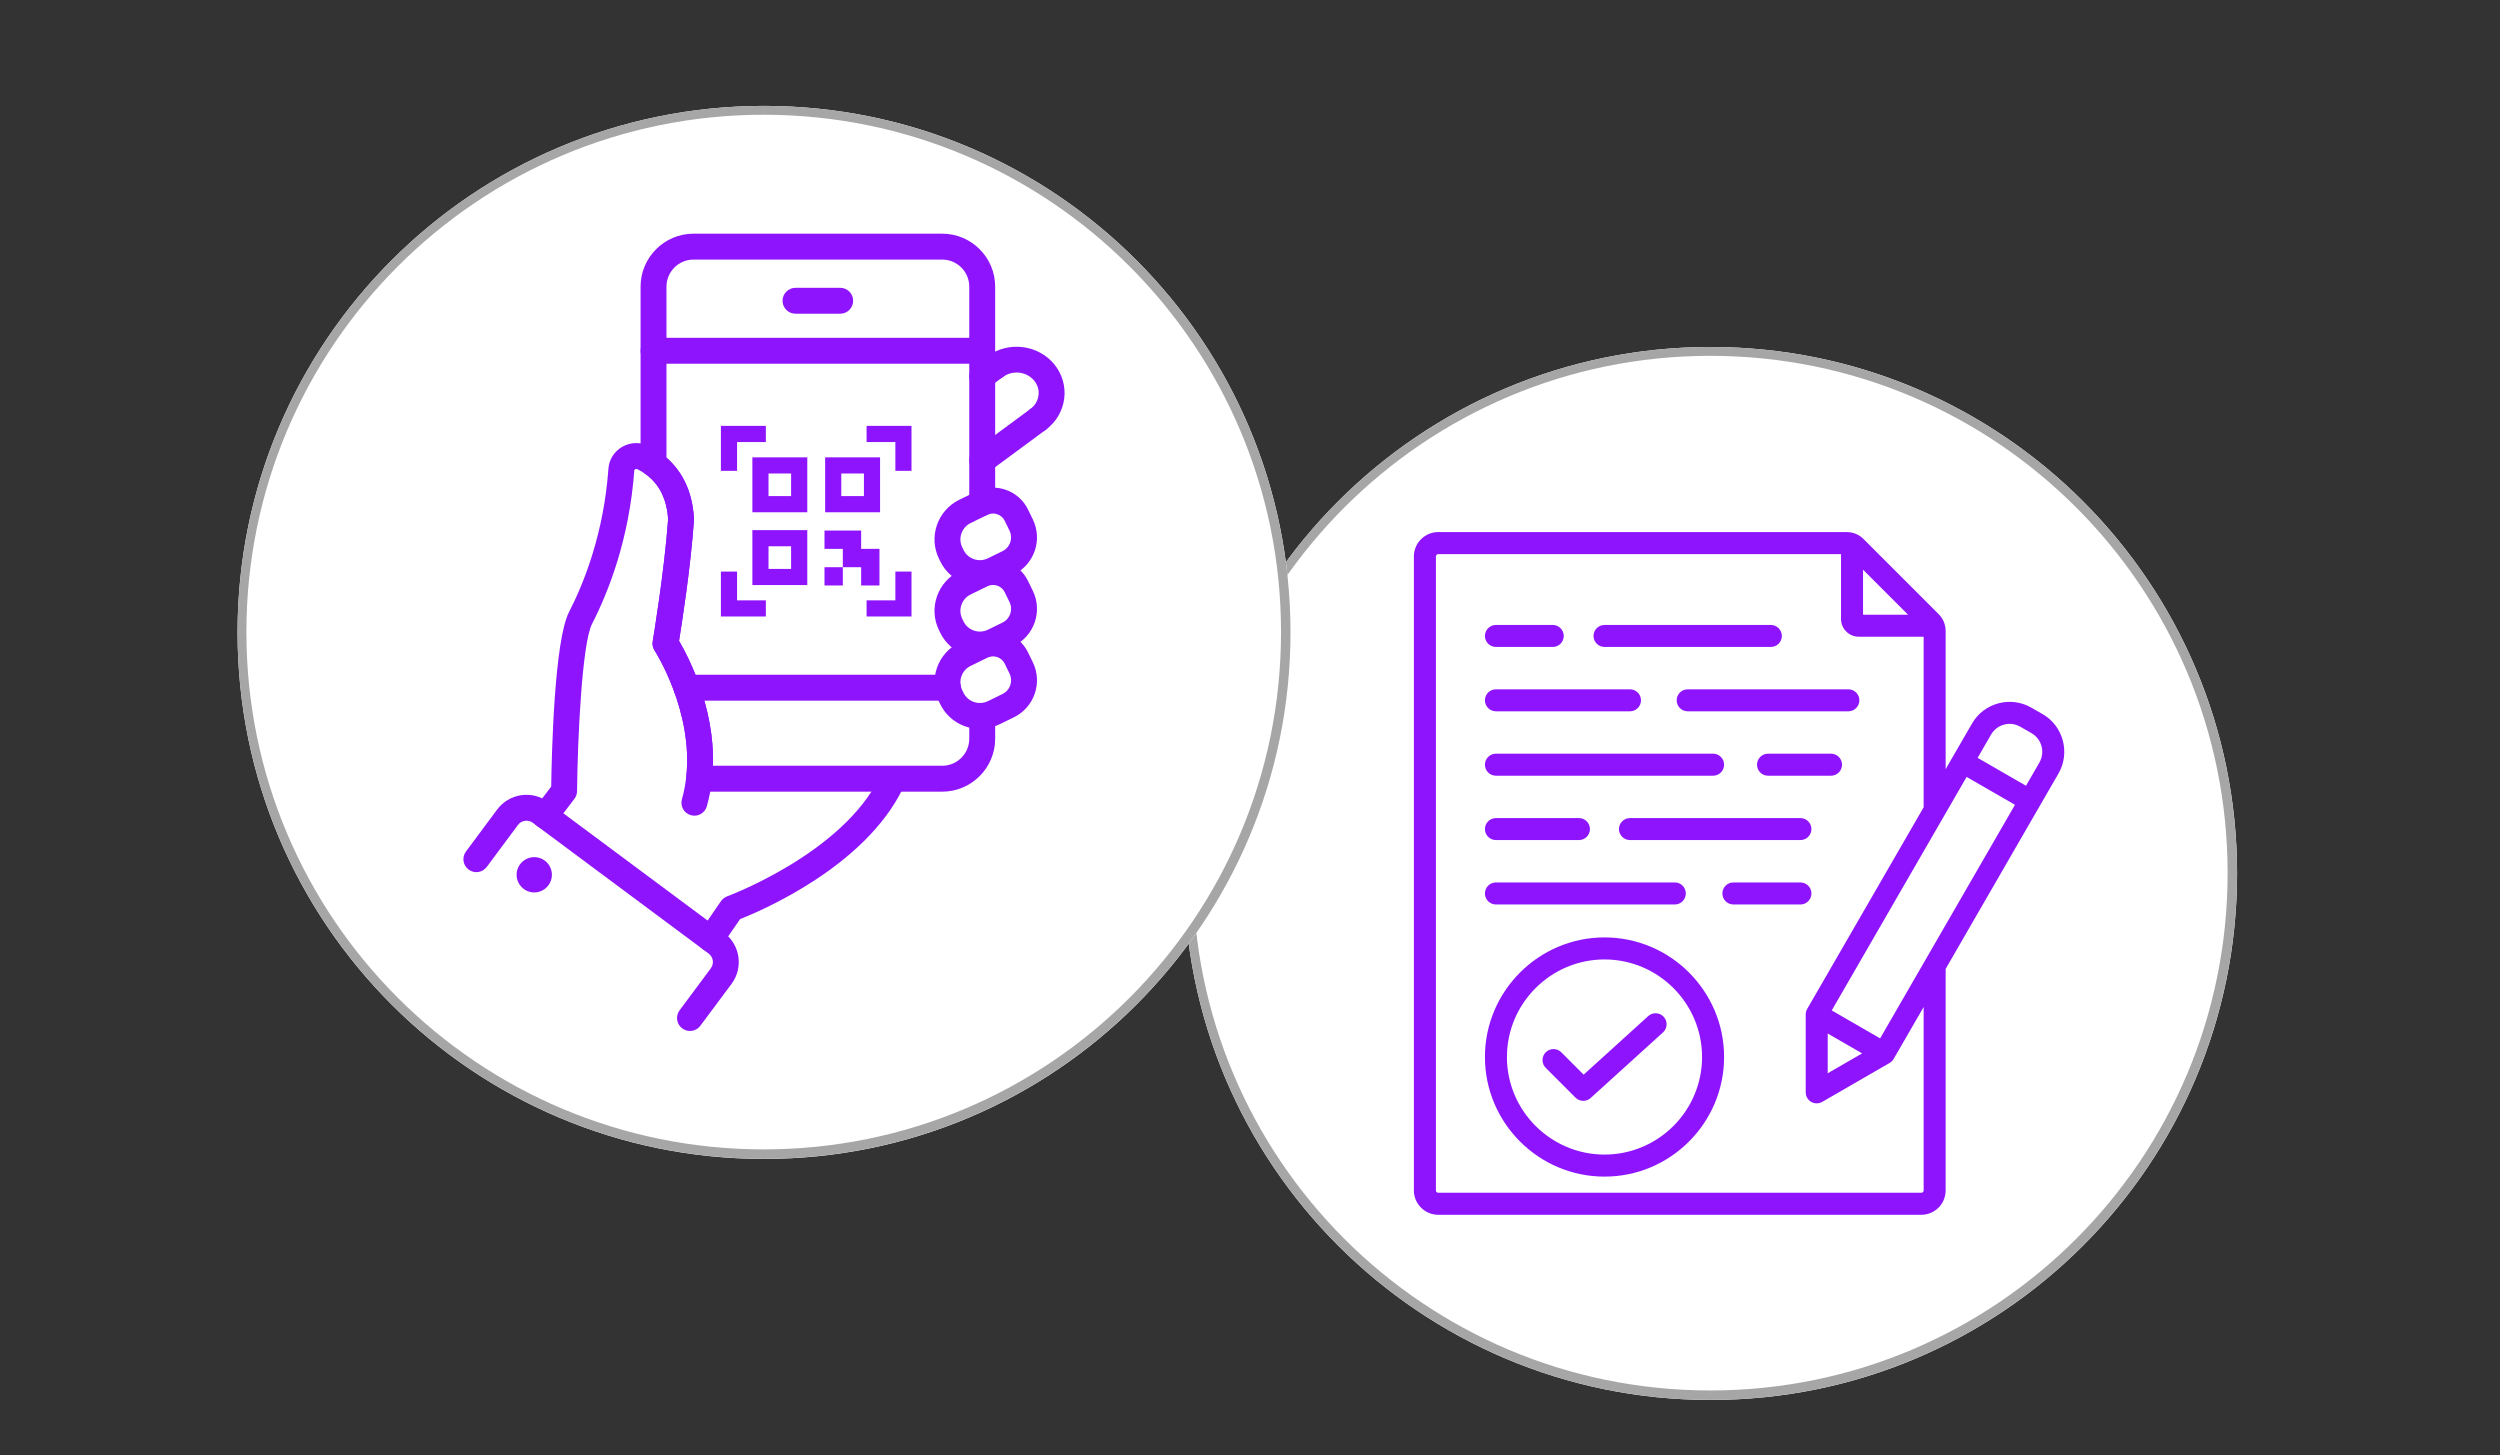 <svg xmlns="http://www.w3.org/2000/svg" xmlns:xlink="http://www.w3.org/1999/xlink" width="280" zoomAndPan="magnify" viewBox="0 0 210 122.25" height="163" preserveAspectRatio="xMidYMid meet" version="1.2"><rect x="0" y="0" width="210" height="122.25" fill="#333333" stroke="none"/><defs><clipPath id="a957414904"><path d="M 99.461 29.145 L 187.918 29.145 L 187.918 117.598 L 99.461 117.598 Z M 99.461 29.145 "/></clipPath><clipPath id="bd701db8ee"><path d="M 143.691 29.145 C 119.266 29.145 99.461 48.945 99.461 73.371 C 99.461 97.797 119.266 117.598 143.691 117.598 C 168.117 117.598 187.918 97.797 187.918 73.371 C 187.918 48.945 168.117 29.145 143.691 29.145 Z M 143.691 29.145 "/></clipPath><clipPath id="b187cb88e2"><path d="M 99.461 29.145 L 187.914 29.145 L 187.914 117.594 L 99.461 117.594 Z M 99.461 29.145 "/></clipPath><clipPath id="b8d932322d"><path d="M 143.688 29.145 C 119.262 29.145 99.461 48.945 99.461 73.367 C 99.461 97.793 119.262 117.594 143.688 117.594 C 168.113 117.594 187.914 97.793 187.914 73.367 C 187.914 48.945 168.113 29.145 143.688 29.145 Z M 143.688 29.145 "/></clipPath><clipPath id="804737212d"><path d="M 118.762 44.684 L 173.926 44.684 L 173.926 102.078 L 118.762 102.078 Z M 118.762 44.684 "/></clipPath><clipPath id="0e55218e1a"><path d="M 19.953 8.895 L 108.406 8.895 L 108.406 97.352 L 19.953 97.352 Z M 19.953 8.895 "/></clipPath><clipPath id="b74e7513ad"><path d="M 64.18 8.895 C 39.754 8.895 19.953 28.695 19.953 53.121 C 19.953 77.551 39.754 97.352 64.18 97.352 C 88.605 97.352 108.406 77.551 108.406 53.121 C 108.406 28.695 88.605 8.895 64.18 8.895 Z M 64.18 8.895 "/></clipPath><clipPath id="8d3ec1310d"><path d="M 19.953 8.895 L 108.402 8.895 L 108.402 97.344 L 19.953 97.344 Z M 19.953 8.895 "/></clipPath><clipPath id="fbef127177"><path d="M 64.176 8.895 C 39.75 8.895 19.953 28.695 19.953 53.121 C 19.953 77.543 39.75 97.344 64.176 97.344 C 88.602 97.344 108.402 77.543 108.402 53.121 C 108.402 28.695 88.602 8.895 64.176 8.895 Z M 64.176 8.895 "/></clipPath><clipPath id="3d7c1abe65"><path d="M 82.469 29.047 L 89.426 29.047 L 89.426 36.418 L 82.469 36.418 Z M 82.469 29.047 "/></clipPath><clipPath id="4a9cec3d7d"><path d="M 53 19.621 L 84 19.621 L 84 67 L 53 67 Z M 53 19.621 "/></clipPath><clipPath id="5a81d24645"><path d="M 38.926 66.719 L 62.129 66.719 L 62.129 86.602 L 38.926 86.602 Z M 38.926 66.719 "/></clipPath></defs><g id="ccc3bc578f"><g clip-rule="nonzero" clip-path="url(#a957414904)"><g clip-rule="nonzero" clip-path="url(#bd701db8ee)"><path style=" stroke:none;fill-rule:nonzero;fill:#ffffff;fill-opacity:1;" d="M 99.461 29.145 L 187.918 29.145 L 187.918 117.598 L 99.461 117.598 Z M 99.461 29.145 "/></g></g><g clip-rule="nonzero" clip-path="url(#b187cb88e2)"><g clip-rule="nonzero" clip-path="url(#b8d932322d)"><path style="fill:none;stroke-width:2;stroke-linecap:butt;stroke-linejoin:miter;stroke:#a6a6a6;stroke-opacity:1;stroke-miterlimit:4;" d="M 59.328 0.001 C 26.561 0.001 -0.002 26.564 -0.002 59.327 C -0.002 92.094 26.561 118.657 59.328 118.657 C 92.096 118.657 118.659 92.094 118.659 59.327 C 118.659 26.564 92.096 0.001 59.328 0.001 Z M 59.328 0.001 " transform="matrix(0.745,0,0,0.745,99.463,29.144)"/></g></g><g clip-rule="nonzero" clip-path="url(#804737212d)"><path style=" stroke:none;fill-rule:evenodd;fill:#8f14fe;fill-opacity:1;" d="M 163.434 81.387 L 163.434 100 C 163.434 101.125 162.516 102.043 161.391 102.043 L 120.812 102.043 C 119.684 102.043 118.766 101.121 118.766 100 L 118.766 46.742 C 118.766 45.613 119.684 44.695 120.812 44.695 L 155.109 44.695 C 155.672 44.695 156.16 44.898 156.555 45.297 L 162.836 51.578 C 163.23 51.973 163.434 52.461 163.434 53.02 L 163.434 64.609 L 165.648 60.781 C 166.648 59.039 168.887 58.438 170.629 59.441 L 171.574 59.984 L 171.578 59.984 C 173.316 60.988 173.918 63.23 172.914 64.973 L 171.32 67.73 Z M 154.645 46.547 L 120.812 46.547 C 120.703 46.547 120.617 46.633 120.617 46.742 L 120.617 100 C 120.617 100.105 120.707 100.191 120.812 100.191 L 161.391 100.191 C 161.5 100.191 161.586 100.105 161.586 100 L 161.586 84.59 L 159.066 88.949 C 158.984 89.09 158.867 89.207 158.727 89.289 L 153.066 92.559 C 152.777 92.723 152.426 92.723 152.141 92.559 C 151.855 92.395 151.68 92.086 151.68 91.758 L 151.68 85.215 C 151.68 85.051 151.723 84.891 151.801 84.754 L 161.586 67.812 L 161.586 53.484 L 156.133 53.484 C 155.316 53.484 154.645 52.812 154.645 52 Z M 160.277 51.637 L 156.496 47.855 L 156.496 51.637 Z M 165.195 65.262 L 153.867 84.875 L 157.93 87.223 L 169.258 67.605 Z M 170.184 66.004 L 171.309 64.051 C 171.805 63.191 171.512 62.086 170.652 61.59 L 169.707 61.047 C 169.707 61.047 169.707 61.047 169.703 61.047 C 168.848 60.547 167.746 60.848 167.25 61.703 L 166.121 63.66 C 166.121 63.66 170.184 66.004 170.184 66.004 Z M 153.527 86.816 L 153.527 90.156 L 156.418 88.484 Z M 134.777 98.836 C 129.25 98.836 124.734 94.324 124.734 88.789 C 124.734 83.258 129.25 78.742 134.777 78.742 C 140.316 78.742 144.824 83.258 144.824 88.789 C 144.824 94.324 140.316 98.836 134.777 98.836 Z M 134.777 96.984 C 139.297 96.984 142.973 93.305 142.973 88.789 C 142.973 84.277 139.297 80.594 134.777 80.594 C 130.27 80.594 126.582 84.277 126.582 88.789 C 126.582 93.305 130.27 96.984 134.777 96.984 Z M 129.84 89.699 C 129.48 89.34 129.48 88.754 129.84 88.391 C 130.203 88.031 130.789 88.031 131.148 88.391 L 133.027 90.27 L 138.449 85.352 C 138.824 85.008 139.41 85.039 139.754 85.414 C 140.098 85.793 140.07 86.379 139.691 86.723 L 133.617 92.23 C 133.25 92.562 132.691 92.551 132.34 92.199 Z M 134.777 54.344 C 134.27 54.344 133.855 53.93 133.855 53.418 C 133.855 52.91 134.27 52.496 134.777 52.496 L 148.75 52.496 C 149.258 52.496 149.676 52.91 149.676 53.418 C 149.676 53.93 149.258 54.344 148.75 54.344 Z M 141.766 59.75 C 141.254 59.75 140.84 59.336 140.84 58.828 C 140.84 58.316 141.254 57.902 141.766 57.902 L 155.266 57.902 C 155.773 57.902 156.188 58.316 156.188 58.828 C 156.188 59.336 155.773 59.75 155.266 59.75 Z M 125.66 59.75 C 125.148 59.75 124.734 59.336 124.734 58.828 C 124.734 58.316 125.148 57.902 125.66 57.902 L 136.918 57.902 C 137.43 57.902 137.844 58.316 137.844 58.828 C 137.844 59.336 137.43 59.75 136.918 59.75 Z M 125.66 54.344 C 125.148 54.344 124.734 53.93 124.734 53.418 C 124.734 52.91 125.148 52.496 125.66 52.496 L 130.43 52.496 C 130.941 52.496 131.355 52.91 131.355 53.418 C 131.355 53.93 130.941 54.344 130.43 54.344 Z M 125.66 70.566 C 125.148 70.566 124.734 70.152 124.734 69.641 C 124.734 69.133 125.148 68.719 125.66 68.719 L 132.629 68.719 C 133.141 68.719 133.555 69.133 133.555 69.641 C 133.555 70.152 133.141 70.566 132.629 70.566 Z M 125.66 75.977 C 125.148 75.977 124.734 75.559 124.734 75.051 C 124.734 74.539 125.148 74.125 125.66 74.125 L 140.688 74.125 C 141.195 74.125 141.609 74.539 141.609 75.051 C 141.609 75.559 141.195 75.977 140.688 75.977 Z M 145.605 75.977 C 145.094 75.977 144.68 75.559 144.68 75.051 C 144.68 74.539 145.094 74.125 145.605 74.125 L 151.234 74.125 C 151.746 74.125 152.16 74.539 152.16 75.051 C 152.16 75.559 151.746 75.977 151.234 75.977 Z M 136.918 70.566 C 136.41 70.566 135.992 70.152 135.992 69.641 C 135.992 69.133 136.41 68.719 136.918 68.719 L 151.234 68.719 C 151.746 68.719 152.16 69.133 152.16 69.641 C 152.16 70.152 151.746 70.566 151.234 70.566 Z M 125.66 65.16 C 125.148 65.16 124.734 64.746 124.734 64.234 C 124.734 63.723 125.148 63.309 125.66 63.309 L 143.898 63.309 C 144.41 63.309 144.824 63.723 144.824 64.234 C 144.824 64.746 144.41 65.16 143.898 65.16 Z M 148.516 65.16 C 148.004 65.16 147.59 64.746 147.59 64.234 C 147.59 63.723 148.004 63.309 148.516 63.309 L 153.805 63.309 C 154.316 63.309 154.73 63.723 154.73 64.234 C 154.73 64.746 154.316 65.16 153.805 65.16 Z M 148.516 65.16 "/></g><g clip-rule="nonzero" clip-path="url(#0e55218e1a)"><g clip-rule="nonzero" clip-path="url(#b74e7513ad)"><path style=" stroke:none;fill-rule:nonzero;fill:#ffffff;fill-opacity:1;" d="M 19.953 8.895 L 108.406 8.895 L 108.406 97.352 L 19.953 97.352 Z M 19.953 8.895 "/></g></g><g clip-rule="nonzero" clip-path="url(#8d3ec1310d)"><g clip-rule="nonzero" clip-path="url(#fbef127177)"><path style="fill:none;stroke-width:2;stroke-linecap:butt;stroke-linejoin:miter;stroke:#a6a6a6;stroke-opacity:1;stroke-miterlimit:4;" d="M 59.328 -0.001 C 26.56 -0.001 0.002 26.562 0.002 59.33 C 0.002 92.092 26.56 118.655 59.328 118.655 C 92.095 118.655 118.658 92.092 118.658 59.33 C 118.658 26.562 92.095 -0.001 59.328 -0.001 Z M 59.328 -0.001 " transform="matrix(0.745,0,0,0.745,19.951,8.895)"/></g></g><g clip-rule="nonzero" clip-path="url(#3d7c1abe65)"><path style=" stroke:none;fill-rule:nonzero;fill:#8f14fe;fill-opacity:1;" d="M 87.195 36.316 C 86.863 36.316 86.535 36.164 86.32 35.875 C 85.965 35.391 86.066 34.711 86.551 34.355 C 86.934 34.07 87.18 33.664 87.234 33.211 C 87.293 32.773 87.164 32.336 86.875 31.98 C 86.246 31.203 85.062 31.062 84.242 31.672 C 83.762 32.027 83.082 31.926 82.723 31.441 C 82.367 30.957 82.469 30.277 82.953 29.922 C 84.695 28.633 87.211 28.945 88.566 30.609 C 89.23 31.43 89.523 32.453 89.395 33.484 C 89.258 34.535 88.707 35.461 87.844 36.102 C 87.648 36.246 87.422 36.316 87.195 36.316 "/></g><path style=" stroke:none;fill-rule:nonzero;fill:#8f14fe;fill-opacity:1;" d="M 82.508 32.688 C 82.176 32.688 81.844 32.535 81.633 32.246 C 81.273 31.766 81.379 31.086 81.859 30.727 L 82.949 29.922 C 83.434 29.562 84.113 29.664 84.473 30.148 C 84.828 30.633 84.727 31.312 84.242 31.668 L 83.152 32.477 C 82.957 32.621 82.73 32.688 82.508 32.688 "/><path style=" stroke:none;fill-rule:nonzero;fill:#8f14fe;fill-opacity:1;" d="M 82.508 39.781 C 82.172 39.781 81.844 39.629 81.633 39.34 C 81.273 38.855 81.379 38.176 81.859 37.816 L 86.551 34.355 C 87.031 33.996 87.715 34.102 88.07 34.582 C 88.426 35.066 88.324 35.746 87.844 36.102 L 83.152 39.566 C 82.957 39.711 82.73 39.781 82.508 39.781 "/><g clip-rule="nonzero" clip-path="url(#4a9cec3d7d)"><path style=" stroke:none;fill-rule:nonzero;fill:#8f14fe;fill-opacity:1;" d="M 79.145 66.5 L 58.723 66.5 C 58.41 66.5 58.117 66.367 57.91 66.137 C 57.703 65.906 57.605 65.598 57.641 65.289 C 58.266 59.758 55.023 54.695 54.988 54.645 C 54.84 54.418 54.781 54.141 54.828 53.871 C 54.836 53.812 55.801 48.098 56.121 43.621 C 56.02 41.945 55.391 40.672 54.254 39.844 C 53.973 39.637 53.809 39.312 53.809 38.965 L 53.809 24.078 C 53.809 21.625 55.805 19.629 58.258 19.629 L 79.145 19.629 C 81.598 19.629 83.594 21.625 83.594 24.078 L 83.594 42.254 C 83.594 42.852 83.105 43.34 82.508 43.34 C 81.906 43.34 81.418 42.852 81.418 42.254 L 81.418 24.078 C 81.418 22.824 80.398 21.805 79.145 21.805 L 58.258 21.805 C 57.004 21.805 55.984 22.824 55.984 24.078 L 55.984 38.445 C 57.047 39.371 58.16 40.961 58.293 43.574 C 58.297 43.617 58.297 43.66 58.293 43.703 C 58.016 47.656 57.27 52.422 57.039 53.832 C 57.781 55.098 60.043 59.375 59.887 64.324 L 79.145 64.324 C 80.398 64.324 81.418 63.305 81.418 62.051 L 81.418 60.133 C 81.418 59.531 81.906 59.047 82.508 59.047 C 83.105 59.047 83.594 59.531 83.594 60.133 L 83.594 62.051 C 83.594 64.504 81.598 66.5 79.145 66.5 "/></g><path style=" stroke:none;fill-rule:nonzero;fill:#8f14fe;fill-opacity:1;" d="M 59.699 79.961 C 59.484 79.961 59.273 79.898 59.082 79.766 C 58.59 79.426 58.465 78.75 58.805 78.254 L 60.566 75.691 C 60.695 75.508 60.879 75.367 61.09 75.289 C 61.188 75.254 70.773 71.68 73.887 65.281 C 74.148 64.738 74.801 64.516 75.34 64.777 C 75.879 65.039 76.105 65.691 75.84 66.23 C 72.652 72.785 64.004 76.48 62.168 77.203 L 60.594 79.488 C 60.383 79.793 60.043 79.961 59.699 79.961 "/><path style=" stroke:none;fill-rule:nonzero;fill:#8f14fe;fill-opacity:1;" d="M 45.789 69.617 C 45.559 69.617 45.324 69.543 45.125 69.395 C 44.652 69.027 44.559 68.348 44.926 67.871 L 46.301 66.074 C 46.34 63.363 46.562 53.809 47.797 51.414 C 49.094 48.891 50.723 44.75 51.109 39.355 C 51.164 38.602 51.598 37.918 52.266 37.535 C 52.957 37.137 53.801 37.113 54.516 37.469 C 54.875 37.645 55.219 37.852 55.539 38.09 C 56.711 38.941 58.141 40.59 58.293 43.574 C 58.297 43.617 58.297 43.66 58.293 43.703 C 58.016 47.656 57.27 52.422 57.039 53.832 C 57.844 55.199 60.418 60.082 59.801 65.535 C 59.719 66.277 59.574 67.012 59.375 67.727 C 59.211 68.305 58.613 68.641 58.035 68.477 C 57.457 68.316 57.117 67.715 57.281 67.137 C 57.449 66.539 57.57 65.918 57.641 65.289 C 58.266 59.758 55.023 54.695 54.988 54.645 C 54.84 54.418 54.781 54.141 54.828 53.871 C 54.836 53.812 55.801 48.098 56.121 43.621 C 56.02 41.945 55.391 40.672 54.254 39.844 C 54.035 39.68 53.797 39.539 53.551 39.418 C 53.457 39.371 53.379 39.406 53.348 39.422 C 53.285 39.457 53.281 39.496 53.281 39.512 C 52.863 45.273 51.117 49.707 49.73 52.41 C 48.906 54.004 48.52 61.875 48.473 66.461 C 48.469 66.695 48.391 66.926 48.246 67.109 L 46.652 69.191 C 46.438 69.473 46.113 69.617 45.789 69.617 "/><path style=" stroke:none;fill-rule:nonzero;fill:#8f14fe;fill-opacity:1;" d="M 83.418 55.137 C 83.258 55.137 83.098 55.172 82.945 55.246 L 81.535 55.934 C 81.168 56.113 80.891 56.426 80.758 56.812 C 80.625 57.199 80.652 57.613 80.832 57.984 L 80.934 58.191 C 81.301 58.949 82.223 59.266 82.98 58.898 L 84.211 58.297 C 84.52 58.148 84.75 57.887 84.863 57.562 C 84.973 57.238 84.953 56.887 84.801 56.582 L 84.398 55.75 C 84.207 55.363 83.82 55.137 83.418 55.137 Z M 82.316 61.227 C 80.941 61.227 79.617 60.461 78.977 59.145 L 78.875 58.934 C 78.441 58.047 78.379 57.039 78.703 56.105 C 79.027 55.168 79.695 54.414 80.582 53.98 L 81.992 53.293 C 83.605 52.504 85.562 53.18 86.352 54.797 L 86.758 55.629 C 87.16 56.457 87.219 57.398 86.918 58.27 C 86.617 59.145 85.992 59.848 85.164 60.254 L 83.934 60.852 C 83.414 61.105 82.859 61.227 82.316 61.227 "/><path style=" stroke:none;fill-rule:nonzero;fill:#8f14fe;fill-opacity:1;" d="M 83.418 49.137 C 83.258 49.137 83.098 49.172 82.945 49.246 L 81.535 49.934 C 81.168 50.113 80.891 50.426 80.758 50.812 C 80.625 51.199 80.652 51.613 80.832 51.984 L 80.934 52.191 C 81.109 52.559 81.422 52.836 81.809 52.969 C 82.195 53.102 82.613 53.078 82.98 52.898 L 84.211 52.297 C 84.848 51.988 85.113 51.219 84.801 50.578 L 84.398 49.75 C 84.207 49.363 83.82 49.137 83.418 49.137 Z M 82.312 55.23 C 81.906 55.23 81.496 55.16 81.102 55.023 C 80.164 54.703 79.41 54.035 78.977 53.145 L 78.875 52.934 C 78.441 52.047 78.379 51.039 78.703 50.105 C 79.027 49.168 79.695 48.414 80.582 47.98 L 81.992 47.293 C 83.605 46.504 85.562 47.18 86.352 48.797 L 86.758 49.629 C 87.594 51.344 86.879 53.418 85.164 54.254 L 83.934 54.852 C 83.422 55.102 82.867 55.23 82.312 55.23 "/><path style=" stroke:none;fill-rule:nonzero;fill:#8f14fe;fill-opacity:1;" d="M 83.418 43.137 C 83.258 43.137 83.094 43.176 82.945 43.246 L 81.535 43.934 C 81.168 44.113 80.891 44.426 80.758 44.812 C 80.625 45.199 80.652 45.613 80.832 45.984 L 80.934 46.191 C 81.109 46.559 81.422 46.836 81.809 46.969 C 82.195 47.102 82.613 47.078 82.98 46.898 L 84.211 46.297 C 84.848 45.988 85.113 45.219 84.801 44.578 L 84.398 43.75 C 84.27 43.488 84.051 43.293 83.773 43.199 C 83.656 43.156 83.539 43.137 83.418 43.137 Z M 82.312 49.227 C 81.906 49.227 81.496 49.16 81.102 49.023 C 80.164 48.703 79.41 48.035 78.977 47.145 L 78.875 46.938 C 78.441 46.047 78.379 45.039 78.703 44.102 C 79.027 43.168 79.695 42.414 80.582 41.98 L 81.992 41.293 C 82.773 40.91 83.66 40.855 84.48 41.141 C 85.305 41.426 85.969 42.012 86.352 42.797 L 86.758 43.629 C 87.594 45.344 86.879 47.418 85.164 48.254 L 83.934 48.852 C 83.422 49.102 82.867 49.227 82.312 49.227 "/><g clip-rule="nonzero" clip-path="url(#5a81d24645)"><path style=" stroke:none;fill-rule:nonzero;fill:#8f14fe;fill-opacity:1;" d="M 57.957 86.602 C 57.73 86.602 57.504 86.531 57.309 86.387 C 56.828 86.031 56.727 85.348 57.086 84.867 L 59.707 81.34 C 60 80.949 59.918 80.391 59.523 80.098 L 44.754 69.113 C 44.562 68.973 44.328 68.914 44.094 68.949 C 43.855 68.984 43.648 69.105 43.508 69.297 L 40.887 72.824 C 40.527 73.305 39.848 73.406 39.367 73.047 C 38.883 72.688 38.781 72.008 39.141 71.527 L 41.762 68 C 42.25 67.344 42.965 66.918 43.773 66.797 C 44.586 66.676 45.395 66.883 46.051 67.371 L 60.82 78.352 C 62.176 79.359 62.461 81.281 61.453 82.641 L 58.828 86.164 C 58.617 86.449 58.289 86.602 57.957 86.602 "/></g><path style=" stroke:none;fill-rule:nonzero;fill:#8f14fe;fill-opacity:1;" d="M 70.578 26.352 L 66.824 26.352 C 66.223 26.352 65.734 25.863 65.734 25.262 C 65.734 24.664 66.223 24.176 66.824 24.176 L 70.578 24.176 C 71.18 24.176 71.664 24.664 71.664 25.262 C 71.664 25.863 71.18 26.352 70.578 26.352 "/><path style=" stroke:none;fill-rule:nonzero;fill:#8f14fe;fill-opacity:1;" d="M 82.227 30.551 L 54.895 30.551 C 54.293 30.551 53.809 30.062 53.809 29.465 C 53.809 28.863 54.293 28.375 54.895 28.375 L 82.227 28.375 C 82.828 28.375 83.316 28.863 83.316 29.465 C 83.316 30.062 82.828 30.551 82.227 30.551 "/><path style=" stroke:none;fill-rule:nonzero;fill:#8f14fe;fill-opacity:1;" d="M 79.629 58.855 L 57.668 58.855 C 57.066 58.855 56.582 58.367 56.582 57.77 C 56.582 57.168 57.066 56.68 57.668 56.68 L 79.629 56.68 C 80.23 56.68 80.715 57.168 80.715 57.77 C 80.715 58.367 80.23 58.855 79.629 58.855 "/><path style=" stroke:none;fill-rule:nonzero;fill:#8f14fe;fill-opacity:1;" d="M 44.879 72 C 44.059 72 43.395 72.664 43.395 73.48 C 43.395 74.297 44.059 74.965 44.879 74.965 C 45.695 74.965 46.359 74.297 46.359 73.48 C 46.359 72.664 45.695 72 44.879 72 "/><path style=" stroke:none;fill-rule:nonzero;fill:#8f14fe;fill-opacity:1;" d="M 61.914 39.551 L 60.555 39.551 L 60.555 35.773 L 64.332 35.773 L 64.332 37.133 L 61.914 37.133 L 61.914 39.551 "/><path style=" stroke:none;fill-rule:nonzero;fill:#8f14fe;fill-opacity:1;" d="M 76.566 39.551 L 75.211 39.551 L 75.211 37.133 L 72.793 37.133 L 72.793 35.773 L 76.566 35.773 L 76.566 39.551 "/><path style=" stroke:none;fill-rule:nonzero;fill:#8f14fe;fill-opacity:1;" d="M 64.332 51.785 L 60.555 51.785 L 60.555 48.012 L 61.914 48.012 L 61.914 50.43 L 64.332 50.43 L 64.332 51.785 "/><path style=" stroke:none;fill-rule:nonzero;fill:#8f14fe;fill-opacity:1;" d="M 76.566 51.785 L 72.793 51.785 L 72.793 50.43 L 75.211 50.43 L 75.211 48.012 L 76.566 48.012 L 76.566 51.785 "/><path style=" stroke:none;fill-rule:nonzero;fill:#8f14fe;fill-opacity:1;" d="M 66.453 41.672 L 64.555 41.672 L 64.555 39.773 L 66.453 39.773 Z M 63.199 38.418 L 63.199 43.031 L 67.812 43.031 L 67.812 38.418 L 63.199 38.418 "/><path style=" stroke:none;fill-rule:nonzero;fill:#8f14fe;fill-opacity:1;" d="M 72.57 41.672 L 70.668 41.672 L 70.668 39.773 L 72.57 39.773 Z M 69.312 38.418 L 69.312 43.031 L 73.926 43.031 L 73.926 38.418 L 69.312 38.418 "/><path style=" stroke:none;fill-rule:nonzero;fill:#8f14fe;fill-opacity:1;" d="M 66.453 47.789 L 64.555 47.789 L 64.555 45.887 L 66.453 45.887 Z M 63.199 44.531 L 63.199 49.145 L 67.812 49.145 L 67.812 44.531 L 63.199 44.531 "/><path style=" stroke:none;fill-rule:nonzero;fill:#8f14fe;fill-opacity:1;" d="M 72.336 47.645 L 72.336 49.18 L 73.875 49.18 L 73.875 46.105 L 72.336 46.105 L 72.336 44.566 L 69.258 44.566 L 69.258 46.105 L 70.797 46.105 L 70.797 47.645 L 72.336 47.645 "/><path style=" stroke:none;fill-rule:nonzero;fill:#8f14fe;fill-opacity:1;" d="M 69.258 49.18 L 70.797 49.18 L 70.797 47.645 L 69.258 47.645 L 69.258 49.18 "/></g></svg>